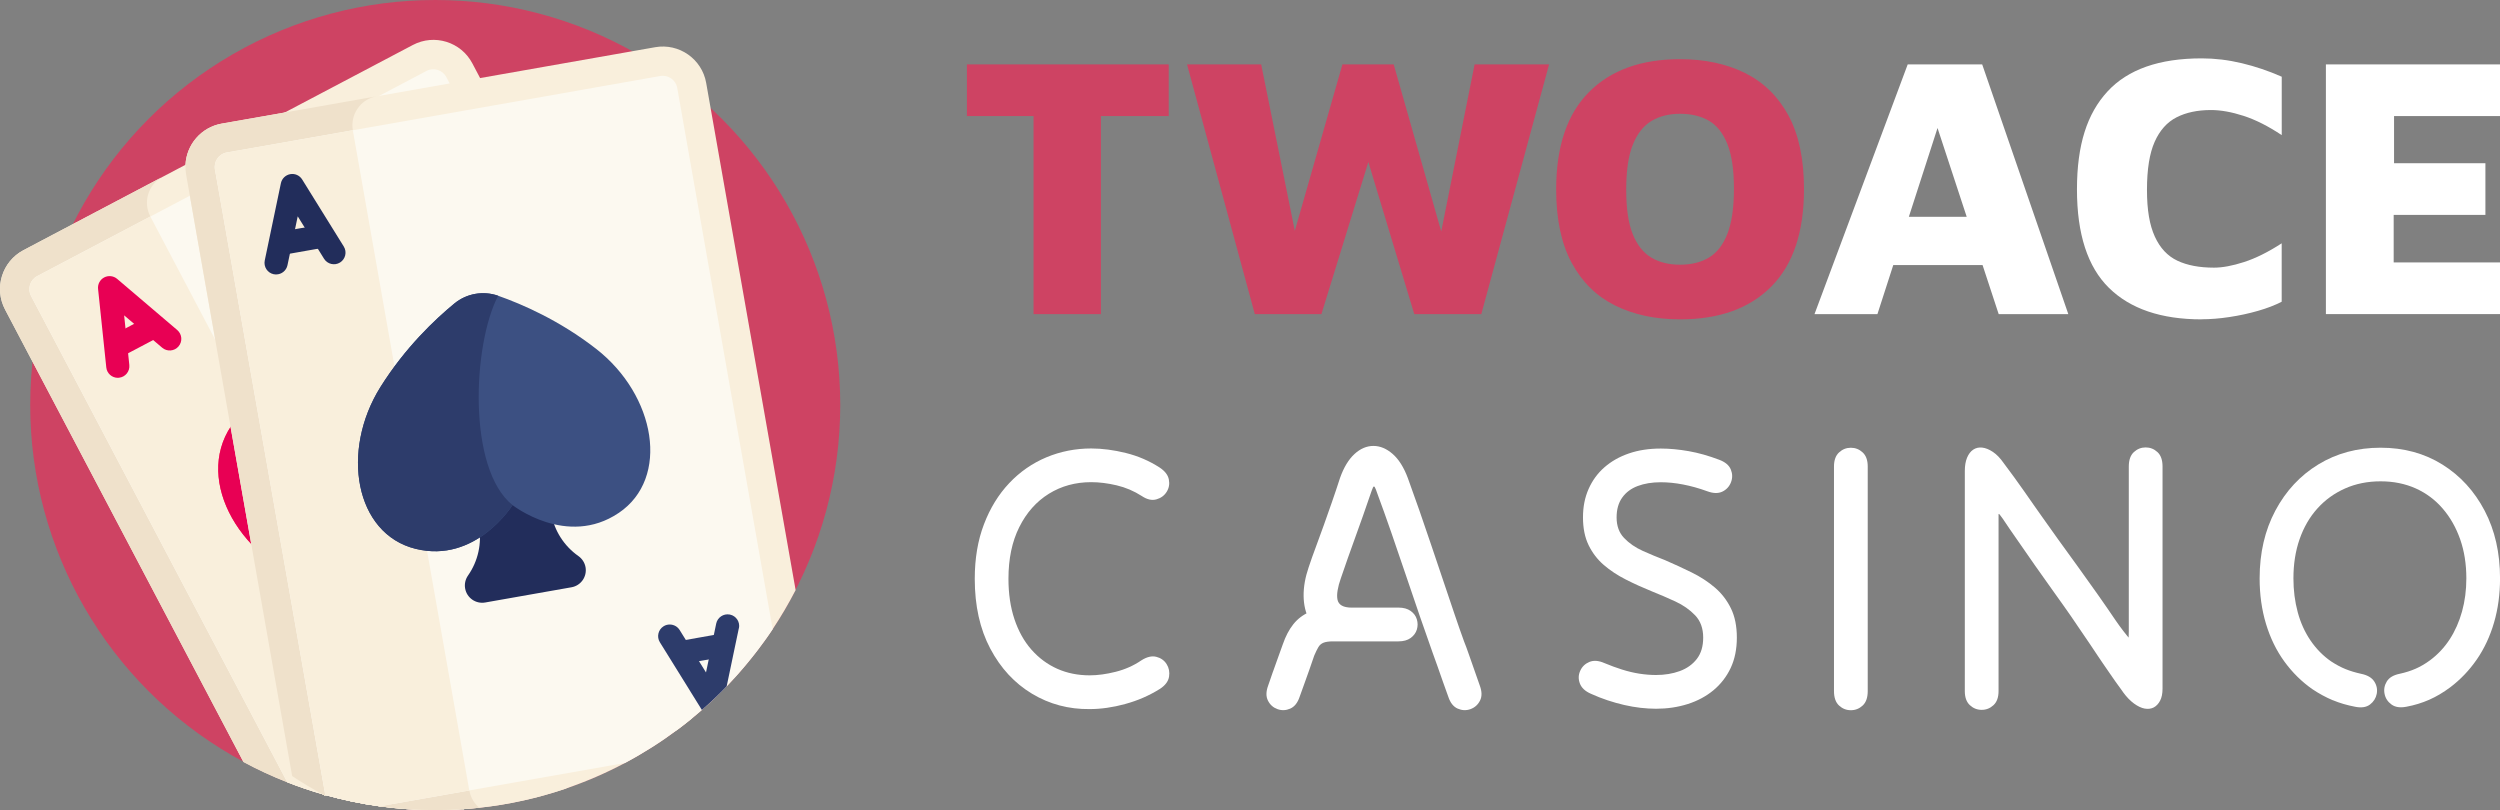 <?xml version="1.0" encoding="UTF-8"?>
<svg id="Layer_2" data-name="Layer 2" xmlns="http://www.w3.org/2000/svg" viewBox="0 0 592.74 192.07">
  <rect x="0" y="0" width="592.74" height="192.07" fill="#808080" stroke="none"/>
  <defs>
    <style>
      .cls-1 {
        fill: #3c5082;
      }

      .cls-1, .cls-2, .cls-3, .cls-4, .cls-5, .cls-6, .cls-7, .cls-8, .cls-9, .cls-10 {
        stroke-width: 0px;
      }

      .cls-2 {
        fill: #f9efdc;
      }

      .cls-3 {
        fill: #ce4363;
      }

      .cls-4 {
        fill: #fcf9f0;
      }

      .cls-5 {
        fill: #e80054;
      }

      .cls-6 {
        fill: #2d3c6b;
      }

      .cls-7 {
        fill: #ff4155;
      }

      .cls-8 {
        fill: #efe1cb;
      }

      .cls-9 {
        fill: #fff;
      }

      .cls-10 {
        fill: #222d5b;
      }
    </style>
  </defs>
  <g id="Layer_2-2" data-name="Layer 2">
    <g>
      <path class="cls-3" d="m245.05,74.48V27.52h-15.8v-12.25h47.85v12.25h-16.07v46.96h-15.98Z"/>
      <path class="cls-3" d="m297.51,74.48l-16.07-59.21h17.58l8.97,44.38h-2.4l12.69-44.38h12.16l12.78,44.92h-2.57l8.97-44.92h17.66l-16.07,59.21h-15.89l-12.25-40.57h2.75l-12.52,40.57h-15.8Z"/>
      <path class="cls-3" d="m398.34,75.72c-5.86,0-10.99-1.1-15.4-3.28-4.41-2.19-7.84-5.56-10.3-10.12-2.46-4.56-3.68-10.36-3.68-17.4,0-10.18,2.59-17.87,7.77-23.08,5.18-5.21,12.38-7.81,21.61-7.81,5.86,0,10.99,1.1,15.4,3.28,4.41,2.19,7.84,5.55,10.3,10.08,2.45,4.53,3.68,10.34,3.68,17.44,0,10.18-2.57,17.87-7.72,23.08-5.15,5.21-12.37,7.81-21.66,7.81Zm0-12.96c2.66,0,4.94-.56,6.83-1.69,1.89-1.12,3.36-3,4.39-5.64,1.03-2.63,1.55-6.2,1.55-10.7s-.52-7.96-1.55-10.56c-1.04-2.6-2.5-4.45-4.39-5.55-1.89-1.09-4.17-1.64-6.83-1.64s-4.94.58-6.83,1.73c-1.89,1.15-3.36,3.03-4.39,5.64-1.04,2.6-1.55,6.16-1.55,10.65s.52,7.95,1.55,10.52c1.03,2.57,2.5,4.42,4.39,5.55,1.89,1.12,4.17,1.69,6.83,1.69Z"/>
      <path class="cls-9" d="m430.21,74.48l22.1-59.21h17.66l20.42,59.21h-16.51l-18.55-56.46,8.26-.71-18.46,57.17h-14.91Zm13.05-11.63l3.02-11.45h26.45l1.51,11.45h-30.98Z"/>
      <path class="cls-9" d="m522,75.72c-9.59,0-16.91-2.49-21.97-7.46-5.06-4.97-7.59-12.75-7.59-23.35s2.41-17.98,7.23-23.21c4.82-5.24,12.26-7.86,22.33-7.86,3.14,0,6.32.38,9.54,1.15,3.22.77,6.38,1.84,9.45,3.2v13.85c-3.19-2.13-6.21-3.65-9.05-4.57-2.84-.92-5.41-1.38-7.72-1.38-3.2,0-5.92.58-8.17,1.73-2.25,1.15-3.98,3.09-5.19,5.81-1.21,2.72-1.82,6.51-1.82,11.36s.62,8.37,1.86,11.1c1.24,2.72,3.03,4.63,5.37,5.73,2.34,1.1,5.22,1.64,8.65,1.64,2.01,0,4.39-.44,7.14-1.33,2.75-.89,5.73-2.37,8.92-4.44v13.85c-1.6.83-3.48,1.55-5.64,2.17-2.16.62-4.41,1.11-6.75,1.46-2.34.36-4.54.53-6.61.53Z"/>
      <path class="cls-9" d="m551.46,74.48V15.27h41.28v12.25h-25.12v11.18h21.66v12.25h-21.75v11.27h25.21v12.25h-41.28Z"/>
    </g>
    <g>
      <path class="cls-9" d="m266.79,166.92c-2.96.8-5.77,1.2-8.43,1.2-4.97.06-9.53-1.15-13.67-3.64-4.14-2.49-7.44-6.05-9.9-10.7-2.46-4.65-3.68-10.16-3.68-16.55,0-4.79.72-9.1,2.18-12.92,1.45-3.82,3.45-7.07,5.99-9.76,2.54-2.69,5.49-4.73,8.83-6.13,3.34-1.39,6.88-2.09,10.61-2.09,2.6,0,5.34.36,8.21,1.07s5.55,1.86,8.03,3.46c1.24.83,1.97,1.77,2.17,2.84.21,1.06.03,2.04-.53,2.93-.56.89-1.38,1.48-2.44,1.77-1.07.3-2.22.03-3.46-.8-1.84-1.18-3.82-2.03-5.95-2.53-2.13-.5-4.14-.75-6.04-.75-3.73,0-7.07.92-10.03,2.75-2.96,1.84-5.3,4.47-7.01,7.9-1.72,3.43-2.57,7.52-2.57,12.25,0,3.55.47,6.75,1.42,9.59.95,2.84,2.29,5.25,4.04,7.23,1.75,1.98,3.79,3.49,6.12,4.53,2.34,1.04,4.9,1.55,7.68,1.55,1.89,0,3.95-.28,6.17-.84,2.22-.56,4.25-1.46,6.08-2.71,1.3-.83,2.49-1.11,3.55-.84s1.88.84,2.44,1.73c.56.89.75,1.88.58,2.97-.18,1.1-.89,2.06-2.13,2.88-2.55,1.6-5.3,2.8-8.26,3.6Z"/>
      <path class="cls-9" d="m301.84,159.2c.36-1.03.72-2.07,1.11-3.11.38-1.03.78-2.14,1.2-3.33.65-1.89,1.48-3.48,2.49-4.75,1.01-1.27,2.29-2.25,3.86-2.93,1.57-.68,3.45-1.02,5.64-1.02h15.45c1.18,0,2.14.27,2.88.8.74.53,1.23,1.2,1.46,2,.24.8.24,1.6,0,2.4-.24.8-.73,1.46-1.46,2-.74.53-1.7.8-2.88.8h-11.01c-2.54,0-4.66-.46-6.35-1.38-1.69-.92-2.96-2.17-3.82-3.77-.86-1.6-1.3-3.46-1.33-5.59-.03-2.13.37-4.41,1.2-6.83.53-1.6,1.11-3.23,1.73-4.88.62-1.66,1.24-3.36,1.86-5.1.62-1.75,1.26-3.55,1.91-5.42.65-1.86,1.3-3.8,1.95-5.81.89-2.49,2.03-4.36,3.42-5.64,1.39-1.27,2.89-1.91,4.48-1.91s3.12.64,4.57,1.91c1.45,1.27,2.65,3.18,3.6,5.73.89,2.43,1.8,5,2.75,7.72.95,2.72,1.89,5.49,2.84,8.3.95,2.81,1.88,5.58,2.8,8.3.92,2.72,1.79,5.31,2.62,7.77.83,2.46,1.6,4.66,2.31,6.61.36.89.74,1.92,1.15,3.11.41,1.18.84,2.41,1.29,3.68.44,1.27.87,2.5,1.29,3.68.53,1.42.55,2.62.04,3.6-.5.98-1.26,1.64-2.26,2-1.01.36-2.01.31-3.02-.13-1.01-.44-1.75-1.38-2.22-2.8-.41-1.12-.84-2.32-1.29-3.6-.44-1.27-.87-2.5-1.29-3.68-.41-1.18-.8-2.25-1.15-3.2-.89-2.49-1.88-5.31-2.97-8.48-1.1-3.16-2.22-6.46-3.37-9.9-1.15-3.43-2.31-6.81-3.46-10.12-1.15-3.31-2.23-6.33-3.24-9.05-.3-.89-.52-1.45-.67-1.69-.15-.23-.3-.19-.44.13-.15.33-.37.93-.67,1.82-.53,1.6-1.1,3.23-1.69,4.88-.59,1.66-1.18,3.31-1.78,4.97-.59,1.66-1.18,3.32-1.78,4.97-.59,1.66-1.15,3.28-1.69,4.88-.36,1.01-.61,1.94-.75,2.8-.15.86-.16,1.6-.04,2.22.12.62.46,1.1,1.02,1.42.56.33,1.38.49,2.44.49h11.01c1.18,0,2.14.27,2.88.8.74.53,1.23,1.2,1.46,2,.24.8.24,1.6,0,2.4-.24.8-.73,1.46-1.46,2-.74.53-1.7.8-2.88.8h-15.45c-1.01,0-1.77.1-2.31.31-.53.21-.95.56-1.24,1.06-.3.5-.62,1.17-.98,2-.41,1.18-.8,2.29-1.15,3.33-.36,1.04-.73,2.07-1.11,3.11-.39,1.04-.78,2.15-1.2,3.33-.47,1.42-1.21,2.35-2.22,2.8-1.01.44-2.01.49-3.02.13-1.01-.36-1.76-1.02-2.26-2-.5-.98-.49-2.18.04-3.6.41-1.18.8-2.29,1.15-3.33Z"/>
      <path class="cls-9" d="m384.59,158.75c1.39.44,2.77.77,4.13.98,1.36.21,2.66.31,3.91.31,2.07,0,3.95-.31,5.64-.93,1.69-.62,3.03-1.58,4.04-2.88,1.01-1.3,1.51-2.99,1.51-5.06,0-2.19-.64-3.95-1.91-5.28-1.27-1.33-2.84-2.43-4.7-3.29-1.86-.86-3.68-1.64-5.46-2.35-2.19-.89-4.28-1.83-6.26-2.84-1.98-1-3.73-2.16-5.24-3.46-1.51-1.3-2.71-2.87-3.6-4.7-.89-1.83-1.33-4.02-1.33-6.57s.44-4.73,1.33-6.75c.89-2.01,2.14-3.73,3.77-5.15,1.63-1.42,3.56-2.51,5.81-3.28,2.25-.77,4.76-1.15,7.55-1.15,2.07,0,4.28.21,6.61.62,2.34.41,4.75,1.1,7.23,2.04,1.42.53,2.34,1.3,2.75,2.31.41,1.01.43,2.01.04,3.02-.39,1.01-1.07,1.75-2.04,2.22-.98.47-2.17.44-3.6-.09-1.95-.71-3.86-1.24-5.73-1.6-1.86-.36-3.63-.53-5.28-.53-2.07,0-3.89.3-5.46.89-1.57.59-2.8,1.51-3.68,2.75-.89,1.24-1.33,2.81-1.33,4.7,0,2.01.59,3.64,1.78,4.88,1.18,1.24,2.66,2.26,4.44,3.06,1.78.8,3.52,1.52,5.24,2.18,2.19.95,4.3,1.92,6.35,2.93s3.86,2.19,5.46,3.55c1.6,1.36,2.87,3,3.82,4.93.95,1.92,1.42,4.25,1.42,6.97s-.49,5.12-1.46,7.19c-.98,2.07-2.34,3.83-4.08,5.28-1.75,1.45-3.79,2.54-6.12,3.28-2.34.74-4.84,1.11-7.5,1.11-1.18,0-2.41-.08-3.68-.22-1.27-.15-2.56-.37-3.86-.67-1.3-.3-2.62-.67-3.95-1.11-1.33-.44-2.65-.96-3.95-1.55-1.36-.59-2.23-1.41-2.62-2.44-.39-1.03-.36-2.04.09-3.02.44-.98,1.17-1.67,2.17-2.09,1.01-.41,2.19-.33,3.55.27,1.42.59,2.83,1.11,4.22,1.55Z"/>
      <path class="cls-9" d="m434.83,158.53v-47.93c0-1.48.4-2.59,1.2-3.33.8-.74,1.73-1.11,2.8-1.11s2,.37,2.8,1.11c.8.74,1.2,1.85,1.2,3.33v53.26c0,1.54-.4,2.68-1.2,3.42-.8.74-1.73,1.11-2.8,1.11s-2-.37-2.8-1.11-1.2-1.88-1.2-3.42v-5.33Z"/>
      <path class="cls-9" d="m465.85,160v-48.33c0-1.24.18-2.29.53-3.15.36-.86.84-1.49,1.46-1.91.62-.41,1.33-.58,2.13-.49.8.09,1.64.43,2.53,1.02s1.75,1.48,2.57,2.66c.89,1.18,1.73,2.32,2.53,3.42.8,1.1,1.57,2.18,2.31,3.24.74,1.07,1.46,2.1,2.17,3.11.71,1.01,1.42,2.01,2.13,3.02,1.07,1.54,2.34,3.33,3.82,5.37,1.48,2.04,3.03,4.19,4.66,6.44,1.63,2.25,3.21,4.47,4.75,6.66,1.54,2.19,2.93,4.2,4.17,6.04,1.18,1.72,2.41,3.31,3.68,4.79,1.27,1.48,2.47,2.87,3.6,4.17,1.12,1.3,2.04,2.54,2.75,3.73.71,1.18,1.07,2.34,1.07,3.46,0,1.18-.19,2.15-.58,2.88-.39.74-.89,1.27-1.51,1.6-.62.32-1.33.41-2.13.27-.8-.15-1.64-.55-2.53-1.2-.89-.65-1.75-1.54-2.57-2.66-.89-1.18-1.32-2.23-1.29-3.15.03-.92.25-1.85.67-2.8.41-.95.84-2.09,1.29-3.42s.67-3,.67-5.01v-39.15c0-1.54.4-2.68,1.2-3.42.8-.74,1.73-1.11,2.8-1.11s2,.37,2.8,1.11c.8.74,1.2,1.88,1.2,3.42v52.64c0,1.18-.19,2.15-.58,2.88-.39.74-.89,1.27-1.51,1.6-.62.32-1.33.41-2.13.27-.8-.15-1.64-.55-2.53-1.2-.89-.65-1.75-1.54-2.57-2.66-.71-.95-1.33-1.8-1.86-2.57-.53-.77-1.04-1.49-1.51-2.18-.47-.68-.93-1.34-1.38-2-.44-.65-.9-1.33-1.38-2.04-.47-.71-1.01-1.51-1.6-2.4-.95-1.36-1.95-2.84-3.02-4.44s-2.19-3.23-3.37-4.88c-1.18-1.66-2.35-3.3-3.51-4.93-1.15-1.63-2.26-3.2-3.33-4.7-1.07-1.51-2.04-2.91-2.93-4.22-.65-.95-1.23-1.78-1.73-2.49-.5-.71-.93-1.33-1.29-1.86-.36-.53-.67-.99-.93-1.38-.27-.38-.52-.75-.75-1.11-.24-.29-.41-.53-.53-.71-.12-.18-.22-.3-.31-.36-.09-.06-.13-.03-.13.09v41.9c0,1.48-.4,2.59-1.2,3.33-.8.74-1.73,1.11-2.8,1.11s-2-.37-2.8-1.11c-.8-.74-1.2-1.85-1.2-3.33v-3.86Z"/>
      <path class="cls-9" d="m553.11,166.03c-1.63-.68-3.24-1.55-4.84-2.62-2.54-1.77-4.76-3.96-6.66-6.57-1.89-2.6-3.34-5.58-4.35-8.92-1.01-3.34-1.51-6.94-1.51-10.79,0-6.04,1.24-11.39,3.73-16.07,2.49-4.67,5.89-8.33,10.21-10.96,4.32-2.63,9.23-3.95,14.74-3.95s10.39,1.33,14.65,3.99c4.26,2.66,7.6,6.32,10.03,10.96,2.43,4.65,3.64,9.99,3.64,16.02,0,3.73-.47,7.22-1.42,10.48s-2.31,6.17-4.08,8.74c-1.77,2.57-3.88,4.78-6.3,6.61-1.66,1.24-3.33,2.23-5.02,2.97-1.69.74-3.48,1.29-5.37,1.64-1.48.29-2.66.12-3.55-.53-.89-.65-1.44-1.49-1.64-2.53-.21-1.03-.03-2.01.53-2.93.56-.92,1.58-1.52,3.06-1.82,1.36-.3,2.62-.69,3.77-1.2,1.15-.5,2.29-1.17,3.42-2,1.83-1.36,3.39-3.02,4.66-4.97,1.27-1.95,2.25-4.16,2.93-6.61.68-2.45,1.02-5.07,1.02-7.86,0-3.37-.49-6.45-1.46-9.23-.98-2.78-2.35-5.21-4.13-7.28-1.78-2.07-3.91-3.67-6.39-4.79-2.49-1.12-5.27-1.69-8.34-1.69s-5.89.56-8.43,1.69c-2.54,1.13-4.74,2.71-6.57,4.75-1.84,2.04-3.24,4.47-4.22,7.28-.98,2.81-1.46,5.9-1.46,9.28,0,2.84.34,5.52,1.02,8.03.68,2.52,1.7,4.76,3.06,6.75,1.36,1.98,2.99,3.63,4.88,4.93,1.18.77,2.32,1.38,3.42,1.82,1.09.44,2.32.81,3.68,1.11,1.48.3,2.51.9,3.11,1.82.59.92.78,1.9.58,2.93-.21,1.04-.74,1.88-1.6,2.53-.86.65-2.03.83-3.51.53-1.89-.36-3.66-.87-5.28-1.55Z"/>
    </g>
    <g id="g8517">
      <g id="g8519">
        <circle class="cls-3" cx="103.19" cy="96.03" r="96.03"/>
        <g>
          <g id="g8667">
            <path class="cls-2" d="m178.91,142.04c-.94,2.96-2.03,5.87-3.27,8.72h0c-.18.41-.36.82-.54,1.23-.15.34-.31.68-.47,1.02-.17.37-.35.74-.53,1.11,0,.02-.02.04-.03.06h0c-.16.32-.31.64-.47.96-.03.07-.07.13-.1.2-.16.32-.33.65-.5.97-.37.73-.76,1.45-1.16,2.17-.2.36-.4.72-.6,1.07h0c-.55.97-1.11,1.92-1.69,2.87h0c-.59.95-1.19,1.89-1.82,2.81-.56.83-1.13,1.65-1.72,2.46-.66.91-1.34,1.82-2.03,2.71-1.09.89-2.2,1.76-3.33,2.6l-16.32,8.6-10.24,5.4c-6.54,2.22-13.4,3.76-20.49,4.52-1.2.13-2.4.24-3.61.32l-.23.12h0s-.05-.1-.05-.1c-2.15.15-4.32.22-6.51.22-4.47,0-8.88-.31-13.19-.9-4.39-.6-8.7-1.51-12.88-2.68l.03.19c-.24-.13-.48-.25-.72-.38-2.83-.82-5.6-1.76-8.32-2.83-3.58-1.4-7.05-3.01-10.4-4.82L7.93,86.17l-.23-.43-6.49-12.33c-2.69-5.1-.74-11.41,4.36-14.1l11.66-6.15,21.31-11.23s0,0,.01,0l5.42-2.86,23.56-12.41,30.36-16c5.1-2.69,11.41-.74,14.1,4.36l1.83,3.47,3.41,6.46,2.07,3.92,59.63,113.15Z"/>
          </g>
          <g id="g8671">
            <path class="cls-8" d="m109.7,191.85c-2.15.15-4.32.22-6.51.22-4.47,0-8.88-.31-13.19-.9-4.39-.6-8.7-1.51-12.88-2.68l.03.19c-.24-.13-.48-.25-.72-.38-2.83-.82-5.6-1.76-8.32-2.83-3.58-1.4-7.05-3.01-10.4-4.82L7.93,86.17l-.23-.43-6.49-12.33c-2.69-5.1-.74-11.41,4.36-14.1l11.66-6.15,21.31-11.23c-1.76.93-2.96,2.51-3.45,4.29-.45,1.64-.31,3.46.55,5.1l15.37,29.17,8.28,15.7,2.34,4.45,21.43,40.66,24.63,46.74h0s2,3.8,2,3.8Z"/>
          </g>
          <g id="g8675">
            <path class="cls-4" d="m175.65,150.76h0c-.18.41-.36.82-.54,1.23-.15.34-.31.68-.47,1.02-.17.37-.35.74-.53,1.11-.17.34-.33.68-.5,1.02-.03.07-.07.13-.1.2-.16.32-.33.65-.5.97-.37.73-.76,1.45-1.16,2.17-.2.36-.4.72-.6,1.07l-1.24.65-4.07,2.15-44.02,23.2-9.32,4.91-2.61,1.37-.23.12h0s-.05-.1-.05-.1c-2.15.15-4.32.22-6.51.22-4.47,0-8.88-.31-13.19-.9-4.39-.6-8.7-1.51-12.88-2.68l.03.19c-.24-.13-.48-.25-.72-.38-2.83-.82-5.6-1.76-8.32-2.83L11.31,77.66l-1.71-3.24-2.24-4.25c-.89-1.7-.24-3.8,1.45-4.7l4.06-2.14,11.07-5.83,9.19-4.84,2.51-1.32,9.36-4.93,6.46-3.41,18.34-9.67h0l15.08-7.95.26-.14,4.8-2.53,11.18-5.89c1.7-.89,3.8-.24,4.7,1.46l.79,1.49,3.41,6.46.21.4,28.55,54.17,15.2,28.84,21.67,41.11Z"/>
          </g>
          <g id="g8679">
            <path class="cls-2" d="m109.7,191.85c-2.15.15-4.32.22-6.51.22-4.47,0-8.88-.31-13.19-.9-4.39-.6-8.7-1.51-12.88-2.68l.03.19c-.24-.13-.48-.25-.72-.38-2.83-.82-5.6-1.76-8.32-2.83L11.31,77.66l-1.71-3.24-2.24-4.25c-.89-1.7-.24-3.8,1.45-4.7l4.06-2.14h0s11.08-5.84,11.08-5.84l9.18-4.84,2.51-1.32,15.37,29.17,8.28,15.7,2.34,4.45,21.43,40.66,24.63,46.74h0s2,3.8,2,3.8Z"/>
          </g>
          <g id="g8683">
            <g id="path8685">
              <path class="cls-5" d="m27.93,89.58c-1.39,0-2.59-1.05-2.73-2.47l-1.95-18.61c-.12-1.12.46-2.2,1.45-2.72,1-.52,2.21-.39,3.07.34l14.25,12.13c1.16.99,1.3,2.72.31,3.88-.99,1.16-2.72,1.3-3.88.31l-9.02-7.67,1.23,11.77c.16,1.51-.94,2.87-2.45,3.02-.1.01-.19.02-.29.02Z"/>
            </g>
          </g>
          <g id="g8687">
            <g id="path8689">
              <path class="cls-5" d="m27.74,84.79c-.99,0-1.94-.53-2.44-1.47-.71-1.35-.19-3.01,1.15-3.72l8.69-4.58c1.34-.71,3.01-.19,3.72,1.15.71,1.35.19,3.01-1.15,3.72l-8.69,4.58c-.41.22-.85.32-1.28.32Z"/>
            </g>
          </g>
          <g id="g8691">
            <g id="path8693">
              <path class="cls-7" d="m158.06,157.45c-.64,0-1.28-.22-1.78-.66l-14.25-12.13c-1.16-.99-1.3-2.72-.31-3.88.99-1.16,2.72-1.3,3.88-.31l9.02,7.67-1.23-11.77c-.16-1.51.94-2.87,2.45-3.02,1.52-.16,2.87.94,3.02,2.45l1.95,18.61c.12,1.12-.46,2.2-1.45,2.72-.4.21-.85.32-1.28.32Z"/>
            </g>
          </g>
          <g id="g8695">
            <g id="path8697">
              <path class="cls-7" d="m147.62,148.21c-.99,0-1.94-.53-2.44-1.47-.71-1.35-.19-3.01,1.15-3.72l8.69-4.58c1.35-.71,3.01-.19,3.72,1.15.71,1.35.19,3.01-1.15,3.72l-8.69,4.58c-.41.22-.85.32-1.28.32Z"/>
            </g>
          </g>
          <g id="g8699">
            <g id="path8701">
              <path class="cls-7" d="m103.08,74.83c-16.17,1.08-20.53,18.52-20.53,18.52,0,0-16.85-6.26-26.88,6.46-10.03,12.72.16,32.06,18.6,38.82,11.36,4.16,21.97,5.19,28.45,5.36,4.11.11,7.98-1.93,10.21-5.38,3.52-5.44,8.67-14.77,11.66-26.5,4.85-19.03-5.34-38.36-21.51-37.28h0Z"/>
            </g>
          </g>
          <g id="g8703">
            <g id="path8705">
              <path class="cls-5" d="m112.93,138.61c-12.86-5.85-33.88-30.53-30.37-45.26,0,0-16.85-6.26-26.88,6.46-10.03,12.72.16,32.06,18.6,38.82,11.36,4.16,21.97,5.19,28.45,5.36,4.11.11,7.98-1.93,10.21-5.38h0Z"/>
            </g>
          </g>
        </g>
        <g>
          <g id="g8547">
            <path class="cls-2" d="m188.64,139.91c-1.64,3.19-3.46,6.28-5.43,9.25-.22.33-.44.66-.67.99-.13.19-.26.39-.4.58-.08.12-.17.25-.26.37-.16.23-.32.46-.49.69-.53.75-1.07,1.48-1.63,2.21-.2.26-.4.53-.6.78-.05.06-.1.13-.15.19-.23.31-.47.61-.72.91-.03.04-.06.07-.08.1-.28.36-.57.71-.86,1.06-.25.3-.5.6-.75.9-.17.2-.33.39-.5.59-.09.1-.18.21-.28.32-.17.2-.35.4-.52.6-.06.07-.12.14-.18.21-.2.23-.4.45-.61.68-.24.27-.48.54-.74.8-.25.27-.49.53-.74.8-.25.26-.5.53-.75.79-.26.27-.52.54-.78.81-.25.25-.49.5-.74.74-.33.33-.66.66-1,.98-.34.32-.67.64-1.02.96h0c-.09.09-.17.17-.26.25-.68.63-1.37,1.26-2.07,1.86-.4.35-.8.7-1.21,1.04-.4.34-.81.68-1.23,1.02-1.09.89-2.2,1.76-3.33,2.6-3.95,2.95-8.12,5.6-12.51,7.93-4.48,2.38-9.18,4.42-14.05,6.07-6.54,2.22-13.4,3.76-20.49,4.52-1.2.13-2.4.24-3.61.32l-.23.12h0s-.05-.1-.05-.1c-2.15.15-4.32.22-6.51.22-4.47,0-8.88-.31-13.19-.9-4.39-.6-8.7-1.51-12.88-2.68l.03.19c-.24-.13-.48-.25-.72-.38-2.46-1.32-4.86-2.76-7.17-4.3l-9.7-55.02-4.9-27.76-3.65-20.72-4.39-24.9-1.62-9.2-.88-5.01c-.14-.78-.18-1.55-.15-2.31.22-4.77,3.71-8.92,8.61-9.78l14.95-2.63,21.77-3.84.65-.11,16.66-2.94,7.2-1.27,36.13-6.37,5.4-.95c5.67-1,11.09,2.79,12.09,8.46l1.05,5.97,1.67,9.46,18.49,104.84Z"/>
          </g>
          <g id="g8551">
            <path class="cls-8" d="m113.6,191.51c-1.2.13-2.4.24-3.61.32l-.23.12h0s-.05-.1-.05-.1c-2.15.15-4.32.22-6.51.22-4.47,0-8.88-.31-13.19-.9-4.39-.6-8.7-1.51-12.88-2.68l.03.19c-.24-.13-.48-.25-.72-.38-2.46-1.32-4.86-2.76-7.17-4.3l-9.7-55.02-4.9-27.76-3.65-20.72-4.39-24.9-1.62-9.2-.88-5.01c-.14-.78-.18-1.55-.15-2.31.22-4.77,3.71-8.92,8.61-9.78l14.95-2.63,21.77-3.84c-1.7.3-3.14,1.18-4.15,2.41-.17.2-.32.4-.46.62-.94,1.43-1.35,3.2-1.04,5.02h0s8.46,47.96,8.46,47.96l1.42,8.03,7.63,43.25.09.48,2.36,13.37,7.66,43.45c.2,1.15.67,2.17,1.34,3.03.3.39.64.74,1,1.05Z"/>
          </g>
          <g id="g8555">
            <path class="cls-4" d="m183.21,149.15c-.22.33-.44.66-.67.99-.13.19-.26.39-.4.58-.08.12-.17.25-.26.37-.16.23-.32.46-.49.69-.53.75-1.07,1.48-1.63,2.21-.2.26-.4.53-.6.78-.05.06-.1.13-.15.19-.23.31-.47.61-.72.91-.03.04-.06.07-.08.1-.28.36-.57.71-.86,1.06-.25.3-.5.6-.75.9-.17.2-.33.39-.5.59-.09.1-.18.21-.28.32-.17.2-.35.4-.52.6-.06.07-.12.14-.18.21-.2.23-.4.45-.61.68-.24.27-.48.54-.74.8-.25.27-.49.53-.74.8-.25.26-.5.53-.75.79-.26.27-.52.54-.78.81-.25.25-.49.5-.74.74-.33.33-.66.66-1,.98-.34.32-.67.64-1.02.96h0c-.09.09-.17.17-.26.25-.68.63-1.37,1.26-2.07,1.86-.4.35-.8.7-1.21,1.04-.4.34-.81.68-1.23,1.02-1.09.89-2.2,1.76-3.33,2.6-3.95,2.95-8.12,5.6-12.51,7.93l-3.81.67-22.42,3.95-10.65,1.88-3.56.63-17.69,3.12c-4.39-.6-8.7-1.51-12.88-2.68l-9.33-52.93h0s-6.16-34.91-6.16-34.91l-.96-5.43-8.23-46.69-.98-5.53-.5-2.81c-.33-1.89.93-3.7,2.82-4.03l16.02-2.82h0l.83-.15,3.85-.68,9.17-1.62,26.36-4.65,7.2-1.27,21.26-3.75,18.07-3.19c1.89-.33,3.7.93,4.03,2.82l1.64,9.31,20.98,119Z"/>
          </g>
          <g id="g8559">
            <path class="cls-2" d="m111.26,187.42l-3.57.63-17.69,3.12c-4.39-.6-8.7-1.51-12.88-2.68l-9.33-52.94-6.16-34.91-.96-5.43-8.23-46.69-.98-5.53-.5-2.81c-.33-1.89.93-3.7,2.82-4.03l16.02-2.82h0l.83-.15,3.85-.68,9.17-1.62h0s8.46,47.96,8.46,47.96l1.42,8.03,7.63,43.25.09.48,2.36,13.37,7.66,43.45Z"/>
          </g>
          <g id="g8563">
            <g id="path8565">
              <path class="cls-10" d="m65.47,65.08c-.19,0-.38-.02-.57-.06-1.49-.31-2.44-1.77-2.13-3.26l3.83-18.32c.23-1.1,1.11-1.95,2.22-2.15,1.11-.2,2.22.3,2.82,1.26l9.87,15.9c.8,1.29.4,2.99-.89,3.79-1.29.8-2.99.4-3.79-.89l-6.24-10.06-2.43,11.59c-.27,1.3-1.42,2.19-2.69,2.19Z"/>
            </g>
          </g>
          <g id="g8567">
            <g id="path8569">
              <path class="cls-10" d="m66.75,60.46c-1.31,0-2.47-.94-2.71-2.28-.26-1.5.74-2.93,2.23-3.19l9.67-1.71c1.5-.26,2.93.74,3.19,2.23.26,1.5-.74,2.93-2.23,3.19l-9.67,1.71c-.16.03-.32.04-.48.04Z"/>
            </g>
          </g>
          <g id="g8571">
            <path class="cls-6" d="m175.17,148.96l-.13.64-.96,4.57h0s-1.79,8.56-1.79,8.56c-.26.27-.52.54-.78.81-.25.25-.49.5-.74.74-.33.33-.66.66-1,.98-.34.32-.67.64-1.02.96h0c-.09.09-.17.17-.26.25-.68.63-1.37,1.26-2.07,1.86-.04-.05-.07-.1-.1-.15l-.3-.49-2.41-3.88-.1-.17-4.06-6.54-3-4.83c-.8-1.29-.4-2.99.89-3.79.9-.56,2-.53,2.86-.03.37.22.69.53.94.92l1.48,2.38,3.13,5.04,1.64,2.64.64-3.05,1.21-5.8.57-2.74c.31-1.46,1.73-2.41,3.19-2.14.02,0,.04,0,.07.01,1.49.31,2.44,1.77,2.13,3.26Z"/>
          </g>
          <g id="g8575">
            <g id="path8577">
              <path class="cls-6" d="m161.52,157.47c-1.31,0-2.47-.94-2.71-2.28-.26-1.5.74-2.93,2.23-3.19l9.67-1.71c1.5-.26,2.93.74,3.19,2.23.26,1.5-.74,2.93-2.23,3.19l-9.67,1.71c-.16.03-.32.04-.48.04Z"/>
            </g>
          </g>
          <g id="g8579">
            <g id="path8581">
              <path class="cls-10" d="m130.69,121.71l-2.9-16.43-17.13,3.02,2.9,16.43c.72,4.1-.21,8.32-2.6,11.73h0c-.62.89-.87,1.99-.68,3.06h0c.39,2.23,2.52,3.72,4.75,3.33l20.47-3.61c2.23-.39,3.72-2.52,3.33-4.75h0c-.19-1.07-.8-2.02-1.69-2.65h0c-3.41-2.39-5.73-6.03-6.45-10.13h0Z"/>
            </g>
          </g>
          <g id="g8583">
            <g id="path8585">
              <path class="cls-1" d="m146.67,121.63c-12.26,8.26-25.16-1.88-25.16-1.88,0,0-8.65,13.94-23,10.37-14.35-3.57-17.81-23.21-8.29-38.39,5.87-9.35,12.95-16.03,17.52-19.78,2.9-2.38,6.83-3.07,10.37-1.83,5.58,1.96,14.52,5.81,23.23,12.59,14.14,11.01,17.6,30.66,5.34,38.92h0Z"/>
            </g>
          </g>
          <g id="g8587">
            <g id="path8589">
              <path class="cls-6" d="m118.11,70.12c-6,11.41-7.37,40.97,3.4,49.63,0,0-8.65,13.94-23,10.37-14.35-3.57-17.81-23.21-8.29-38.39,5.87-9.35,12.95-16.03,17.52-19.78,2.9-2.38,6.83-3.07,10.37-1.83h0Z"/>
            </g>
          </g>
        </g>
      </g>
    </g>
  </g>
</svg>